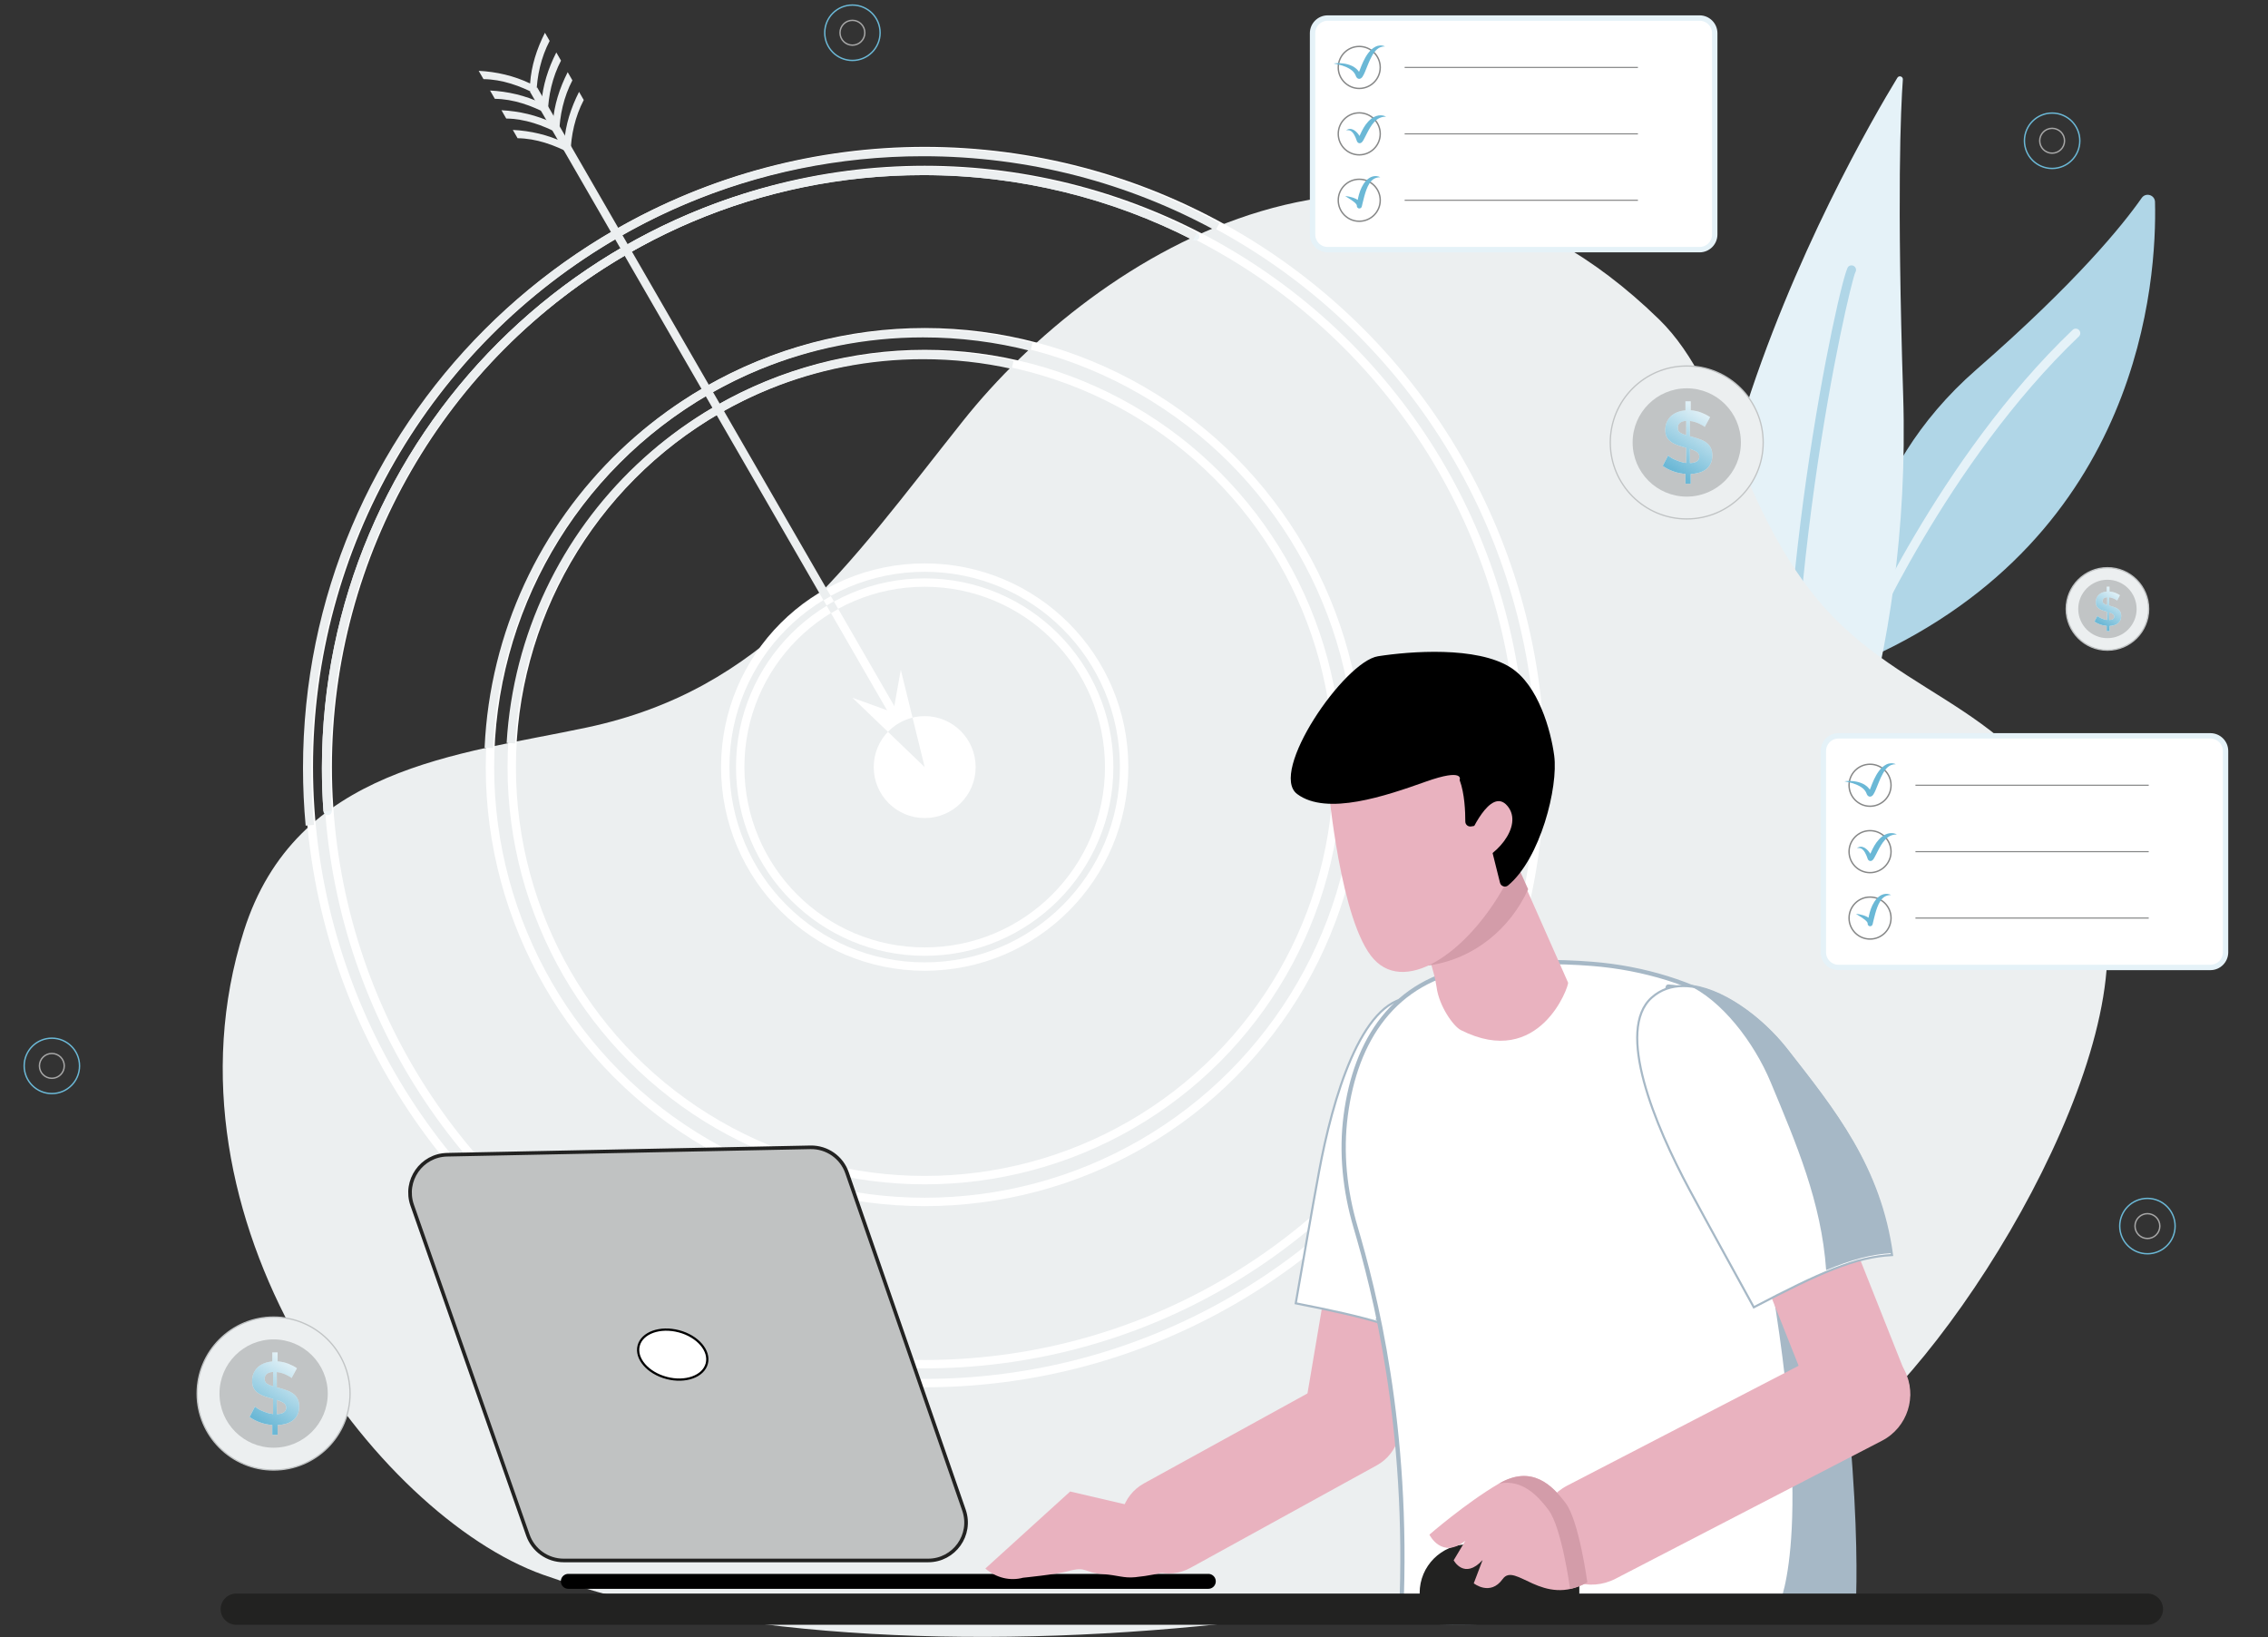 <svg xmlns="http://www.w3.org/2000/svg" xmlns:xlink="http://www.w3.org/1999/xlink" id="anim1" x="0px" y="0px" width="992px" height="716px" viewBox="0 0 992 716" xml:space="preserve"><rect x="0" y="0" width="992" height="716" fill="#333333" stroke="none"/><g>	<g>		<g id="li2A1">			<path fill="#B0D6E7" d="M817.27,287.84c-3.29,1.49-7.04-0.87-7.17-4.48c-0.69-19.94,2.44-76.49,54.35-121.76    c43.83-38.23,63.97-63.12,72.32-75.06c1.77-2.52,5.73-1.32,5.81,1.76C943.43,122.28,936.66,233.89,817.27,287.84z"></path>			<path fill="#E5F2F8" d="M813.31,284.78c-0.98-0.44-1.43-1.6-1.01-2.59c0.35-0.81,35.61-81.95,94.24-137.93    c0.79-0.76,2.05-0.73,2.8,0.06c0.76,0.79,0.73,2.05-0.06,2.8c-58.05,55.43-92.99,135.83-93.34,136.63    c-0.43,1.01-1.6,1.47-2.61,1.04C813.33,284.79,813.32,284.79,813.31,284.78z"></path>			<circle fill="none" cx="812" cy="286" r="272"></circle>		</g>		<g id="li1A1">			<path fill="#E5F2F8" d="M829.89,34c-20.63,33.87-142.66,245.05-56.81,368.68c2.6,3.74,8.24,3.42,10.41-0.58    c13.79-25.51,52.75-108.77,48.93-229.48c-2.76-87.09-1.06-125.03-0.13-137.85C832.39,33.41,830.6,32.84,829.89,34z"></path>			<g>				<path fill="#B0D6E7" d="M782.68,403.9c-0.64-0.29-1.11-0.91-1.16-1.66c-5.37-71.74,1.67-144.48,8.53-192.87     c7.3-51.58,16.52-90.67,18.3-92.67c0.73-0.82,1.98-0.89,2.8-0.16c0.75,0.66,0.87,1.77,0.34,2.57     c-2.67,5.91-36.12,147.77-26,282.83c0.08,1.09-0.74,2.04-1.83,2.13C783.3,404.1,782.97,404.04,782.68,403.9z M811.31,119.33     C811.3,119.34,811.3,119.34,811.31,119.33C811.3,119.34,811.3,119.34,811.31,119.33z"></path>			</g>			<circle fill="none" cx="781" cy="399" r="495"></circle>		</g>	</g>	<g>		<g>			<g>				<path fill="#ECEFF0" d="M237.53,688.6c-72.57-25.87-170.81-155.28-130.89-281.44c22.71-71.78,94.02-77.12,150.08-89.05     c77.89-16.57,112.96-69.27,164.55-134.13c57.65-72.47,188.58-157.13,304.39-44.33c31.19,30.38,36.15,89.12,76.39,130.36     c40.47,41.47,93.24,41.66,116.99,123.76c18.5,63.97-61.16,197.07-115.15,236.73C704.06,703.88,401.19,746.93,237.53,688.6z"></path>			</g>		</g>	</g>	<g>		<g>			<g>				<circle fill="none" stroke="#FFFFFF" stroke-width="3.672" stroke-miterlimit="10" cx="404.45" cy="335.43" r="269.37"></circle>			</g>			<g>				<circle fill="none" stroke="#FFFFFF" stroke-width="3.672" stroke-miterlimit="10" cx="404.45" cy="335.43" r="180.62"></circle>			</g>			<g>				<circle fill="none" stroke="#FFFFFF" stroke-width="3.672" stroke-miterlimit="10" cx="404.45" cy="335.43" r="80.69"></circle>			</g>		</g>		<g>			<g>				<circle fill="none" stroke="#FFFFFF" stroke-width="3.672" stroke-miterlimit="10" cx="404.45" cy="335.43" r="190.15"></circle>			</g>			<g>				<circle fill="none" stroke="#FFFFFF" stroke-width="3.672" stroke-miterlimit="10" cx="404.45" cy="335.43" r="87.23"></circle>			</g>			<g>				<circle fill="none" stroke="#FFFFFF" stroke-width="3.672" stroke-miterlimit="10" cx="404.45" cy="335.43" r="261.1"></circle>			</g>		</g>	</g>	<g>		<g>			<g>				<path fill="none" stroke="#ECEFF0" stroke-width="3.672" stroke-miterlimit="10" d="M223.43,324.98     c5.62-94.7,84.2-169.75,180.3-169.75c13.46,0,26.58,1.47,39.2,4.27"></path>				<path fill="none" stroke="#ECEFF0" stroke-width="3.672" stroke-miterlimit="10" d="M135.52,360.87     c-0.76-8.24-1.15-16.58-1.15-25.03c0-148.76,120.6-269.36,269.37-269.36c46.63,0,90.51,11.85,128.76,32.72"></path>				<path fill="none" stroke="#EEF5F8" stroke-width="3.672" stroke-linecap="round" stroke-miterlimit="10" d="M522.73,103.38     c-35.68-18.31-76.13-28.64-119-28.64c-144.21,0-261.1,116.9-261.1,261.1c0,6.32,0.22,12.58,0.67,18.79"></path>			</g>		</g>		<g>			<g>				<path fill="none" stroke="#ECEFF0" stroke-width="3.672" stroke-miterlimit="10" d="M143.31,354.63     c-0.45-6.21-0.67-12.47-0.67-18.79c0-144.2,116.89-261.1,261.1-261.1c42.86,0,83.32,10.33,119,28.64"></path>				<path fill="none" stroke="#ECEFF0" stroke-width="3.672" stroke-miterlimit="10" d="M451.17,151.66     c-15.16-3.89-31.05-5.96-47.43-5.96c-102.06,0-185.33,80.4-189.95,181.32"></path>			</g>		</g>	</g>			<path fill="#C0C2C2" stroke="#222221" stroke-width="1.578" stroke-linecap="round" stroke-linejoin="round" stroke-miterlimit="10" d="  M180.26,526.93l50.6,144.26c2.31,6.69,8.6,11.17,15.68,11.17h159.42c11.37,0,19.37-11.19,15.69-21.95l-51.14-147.49  c-2.33-6.83-8.81-11.36-16.02-11.22l-158.89,3.24C184.35,505.15,176.59,516.29,180.26,526.93z"></path>			<line fill="none" stroke="#000000" stroke-width="6.536" stroke-linecap="round" stroke-linejoin="round" stroke-miterlimit="10" x1="248.57" y1="691.49" x2="528.5" y2="691.49"></line>	<path fill="none" stroke="#FFFFFF" stroke-width="0.976" stroke-miterlimit="10" d="M738.1,536.14L738.1,536.14L738.1,536.14z"></path>	<path fill="none" stroke="#222221" stroke-width="0.976" stroke-miterlimit="10" d="M743.88,538.46L743.88,538.46L743.88,538.46z"></path>			<ellipse transform="matrix(0.255 -0.967 0.967 0.255 -353.246 725.811)" fill="#FFFFFF" stroke="#000000" stroke-width="0.976" stroke-miterlimit="10" cx="294.14" cy="592.02" rx="10.55" ry="15.4"></ellipse>	<circle fill="#FFFFFF" cx="404.45" cy="335.43" r="22.29"></circle>	<g id="arrowRA1">		<g id="arrowA1">							<rect x="311.13" y="17.76" transform="matrix(0.866 -0.5 0.5 0.866 -46.566 180.208)" fill="#ECEFF0" width="3.67" height="318.46"></rect>			<polygon fill="#FFFFFF" points="393.38,319.94 363.48,268.15 366.64,266.28 396.56,318.1    "></polygon>			<polygon fill="#FFFFFF" points="361.54,264.77 360.23,262.52 363.39,260.65 364.71,262.94    "></polygon>			<g>				<polygon fill="#FFFFFF" points="394,292.9 390.66,311.55 372.84,305.11 404.45,335.43     "></polygon>				<polygon fill="#FFFFFF" points="393.91,299.83 402.14,331.42 391.77,313.47     "></polygon>				<path fill="#ECEFF0" d="M388.38,320.02l16.07,15.42l-5.32-21.62C394.97,314.83,391.26,317.02,388.38,320.02z"></path>			</g>			<g>				<path fill="#ECEFF0" d="M226.39,60.44c8.1,0.09,16.06,2.92,23.16,6.7c0.18-8.07,2.02-16.24,5.78-23.41l-2.06-3.57     c-3.57,7.06-5.95,14.45-6.49,22.18c-7.02-3.37-14.77-5.15-22.48-5.53L226.39,60.44z"></path>				<path fill="#ECEFF0" d="M221.42,51.83c8.1,0.09,16.06,2.92,23.16,6.7c0.18-8.07,2.03-16.24,5.78-23.41l-2.06-3.57     c-3.57,7.06-5.95,14.44-6.49,22.18c-7.02-3.37-14.77-5.14-22.48-5.53L221.42,51.83z"></path>				<path fill="#ECEFF0" d="M216.44,43.21c8.1,0.09,16.06,2.92,23.16,6.7c0.18-8.07,2.03-16.24,5.78-23.41l-2.06-3.57     c-3.57,7.06-5.95,14.44-6.49,22.18c-7.02-3.37-14.77-5.14-22.49-5.53L216.44,43.21z"></path>				<path fill="#ECEFF0" d="M211.47,34.6c8.1,0.09,16.05,2.91,23.16,6.7c0.18-8.07,2.03-16.24,5.78-23.41l-2.06-3.57     c-3.57,7.06-5.95,14.44-6.49,22.18c-7.02-3.37-14.77-5.14-22.49-5.53L211.47,34.6z"></path>			</g>		</g>		<circle fill="none" cx="404" cy="335" r="478"></circle>	</g>	<g>		<g>			<path fill="#FFFFFF" stroke="#E5F2F8" stroke-width="2.358" stroke-miterlimit="10" d="M743.38,109.17H580.73    c-3.66,0-6.63-2.97-6.63-6.63V14.52c0-3.66,2.97-6.63,6.63-6.63h162.65c3.66,0,6.63,2.97,6.63,6.63v88.01    C750.01,106.2,747.04,109.17,743.38,109.17z"></path>		</g>		<g>			<circle fill="none" stroke="#868787" stroke-width="0.612" stroke-miterlimit="10" cx="594.52" cy="29.49" r="9.18"></circle>			<circle fill="none" stroke="#868787" stroke-width="0.612" stroke-miterlimit="10" cx="594.52" cy="58.53" r="9.18"></circle>			<circle fill="none" stroke="#868787" stroke-width="0.612" stroke-miterlimit="10" cx="594.52" cy="87.57" r="9.18"></circle>			<g id="check1">				<g>					<path fill="#6BB8D6" d="M583.29,27.77c1.34-0.19,2.71-0.2,4.07-0.04c1.37,0.15,2.73,0.5,4.05,1.12      c1.29,0.64,2.55,1.63,3.31,3.04l0.26,0.53c0.04,0.09,0.12,0.18,0.06,0.09c-0.03-0.03-0.17-0.2-0.47-0.23      c-0.31-0.04-0.5,0.09-0.54,0.12c-0.1,0.08-0.02-0.01,0.02-0.1c0.21-0.41,0.47-1.05,0.69-1.65c0.92-2.46,1.96-5.04,3.63-7.34      c0.86-1.12,1.88-2.21,3.23-2.88c0.66-0.34,1.4-0.53,2.13-0.56c0.73-0.02,1.43,0.14,2.05,0.43c-1.38-0.01-2.57,0.44-3.47,1.24      c-0.91,0.78-1.61,1.8-2.21,2.9c-1.24,2.19-2.07,4.64-3.13,7.12c-0.29,0.63-0.52,1.24-1,1.96c-0.14,0.19-0.25,0.38-0.61,0.66      c-0.18,0.13-0.52,0.33-1.01,0.28c-0.47-0.06-0.76-0.32-0.89-0.48c-0.28-0.34-0.35-0.56-0.44-0.78l-0.15-0.38      c-0.43-1-1.23-1.87-2.26-2.53C588.53,28.93,585.92,28.23,583.29,27.77z"></path>				</g>				<g>					<path fill="#6BB8D6" d="M588.81,57.05c0.38-0.4,0.95-0.64,1.55-0.67c0.61-0.04,1.23,0.16,1.76,0.45      c1.06,0.62,1.84,1.54,2.45,2.49c0.3,0.48,0.6,0.97,0.83,1.47l0.05,0.09c0.02,0.04,0.03,0.06,0.02,0.03      c-0.01,0.01-0.02-0.14-0.31-0.32c-0.19-0.11-0.42-0.15-0.65-0.11c-0.15,0.02-0.29,0.1-0.31,0.12c-0.11,0.08-0.09,0.07-0.1,0.07      c0.04-0.07,0.16-0.3,0.25-0.51c0.39-0.9,0.83-1.91,1.32-2.88c0.98-1.94,2.24-3.88,4.09-5.33c0.92-0.72,2.02-1.26,3.19-1.46      c1.17-0.17,2.35-0.01,3.32,0.5c-1.09,0.03-2.1,0.23-2.97,0.66c-0.87,0.41-1.6,1.03-2.25,1.73c-1.3,1.42-2.26,3.19-3.2,5      c-0.48,0.92-0.9,1.84-1.47,2.83c-0.16,0.26-0.28,0.49-0.57,0.85c-0.09,0.09-0.16,0.19-0.38,0.34      c-0.08,0.06-0.28,0.16-0.49,0.21c-0.29,0.05-0.59,0-0.84-0.14c-0.4-0.26-0.49-0.51-0.55-0.63c-0.04-0.09-0.05-0.13-0.06-0.15      l-0.03-0.09c-0.17-0.47-0.33-0.94-0.52-1.4c-0.4-0.89-0.84-1.78-1.49-2.43C590.83,57.1,589.87,56.7,588.81,57.05z"></path>				</g>				<g>					<path fill="#6BB8D6" d="M588.38,85.75c1.09,0.06,2.15,0.3,3.21,0.61c1.04,0.37,2.09,0.76,3.06,1.67      c0.24,0.23,0.48,0.52,0.66,0.89c0.09,0.18,0.16,0.4,0.21,0.62l0.04,0.29c0,0.03,0.01,0.03,0.01,0.03      c0,0.01-0.01-0.09-0.03-0.13c0.01,0.03-0.02-0.08-0.07-0.17c-0.05-0.09-0.12-0.18-0.2-0.26c-0.08-0.08-0.18-0.14-0.27-0.19      c-0.08-0.03-0.18-0.09-0.4-0.11c-0.2-0.02-0.48,0.04-0.66,0.18c-0.17,0.1-0.34,0.36-0.31,0.32l-0.04,0.07      c-0.02,0.04-0.05,0.12-0.05,0.12l-0.01,0.01c0,0.01-0.01,0.02,0,0l0.01-0.06l0.02-0.17l0.05-0.38l0.1-0.8      c0.16-1.07,0.38-2.14,0.68-3.2c0.6-2.1,1.48-4.22,3.04-5.98c0.77-0.87,1.79-1.61,2.95-1.94c1.16-0.32,2.37-0.18,3.34,0.33      c-1.09,0.02-2.09,0.26-2.87,0.77c-0.8,0.49-1.4,1.22-1.91,2.01c-1.01,1.62-1.63,3.54-2.18,5.48c-0.28,0.97-0.51,1.97-0.75,2.97      l-0.18,0.76l-0.09,0.39l-0.05,0.22l-0.04,0.13l-0.03,0.1l-0.02,0.06c-0.01,0.02-0.04,0.12-0.07,0.17l-0.05,0.09      c0.02-0.03-0.14,0.23-0.32,0.33c-0.19,0.13-0.47,0.2-0.67,0.18c-0.23-0.02-0.34-0.07-0.41-0.11c-0.09-0.05-0.19-0.11-0.27-0.2      c-0.08-0.08-0.15-0.18-0.2-0.27c-0.05-0.1-0.08-0.21-0.08-0.18c-0.02-0.07-0.05-0.21-0.05-0.23l-0.01-0.17c0-0.13,0-0.07,0-0.1      c0-0.03,0-0.08-0.02-0.13c-0.03-0.11-0.09-0.27-0.2-0.43c-0.47-0.64-1.31-1.29-2.15-1.86      C590.22,86.86,589.3,86.34,588.38,85.75z"></path>				</g>			</g>		</g>					<line fill="none" stroke="#868787" stroke-width="0.49" stroke-miterlimit="10" x1="614.38" y1="29.49" x2="716.41" y2="29.49"></line>					<line fill="none" stroke="#868787" stroke-width="0.49" stroke-miterlimit="10" x1="614.38" y1="58.53" x2="716.41" y2="58.53"></line>					<line fill="none" stroke="#868787" stroke-width="0.49" stroke-miterlimit="10" x1="614.38" y1="87.57" x2="716.41" y2="87.57"></line>	</g>	<g>		<g>			<path fill="#FFFFFF" stroke="#E5F2F8" stroke-width="2.358" stroke-miterlimit="10" d="M966.8,423.05H804.15    c-3.66,0-6.63-2.97-6.63-6.63V328.4c0-3.66,2.97-6.63,6.63-6.63H966.8c3.66,0,6.63,2.97,6.63,6.63v88.01    C973.43,420.08,970.46,423.05,966.8,423.05z"></path>		</g>		<g>			<circle fill="none" stroke="#868787" stroke-width="0.612" stroke-miterlimit="10" cx="817.94" cy="343.37" r="9.18"></circle>			<circle fill="none" stroke="#868787" stroke-width="0.612" stroke-miterlimit="10" cx="817.94" cy="372.41" r="9.18"></circle>			<circle fill="none" stroke="#868787" stroke-width="0.612" stroke-miterlimit="10" cx="817.94" cy="401.45" r="9.18"></circle>			<g id="check2">				<g>					<path fill="#6BB8D6" d="M806.71,341.65c1.34-0.19,2.71-0.2,4.07-0.04c1.37,0.15,2.73,0.5,4.05,1.12      c1.29,0.64,2.55,1.63,3.31,3.04l0.26,0.53c0.04,0.09,0.12,0.18,0.06,0.09c-0.03-0.03-0.17-0.2-0.47-0.23      c-0.31-0.04-0.5,0.09-0.54,0.12c-0.1,0.08-0.02-0.01,0.02-0.1c0.21-0.41,0.47-1.05,0.69-1.65c0.92-2.46,1.96-5.04,3.63-7.34      c0.86-1.12,1.88-2.21,3.23-2.88c0.66-0.34,1.4-0.53,2.13-0.56c0.73-0.02,1.43,0.14,2.05,0.43c-1.38-0.01-2.57,0.44-3.47,1.24      c-0.91,0.78-1.61,1.8-2.21,2.9c-1.24,2.19-2.07,4.64-3.13,7.12c-0.29,0.63-0.52,1.24-1,1.96c-0.14,0.19-0.25,0.38-0.61,0.66      c-0.18,0.13-0.52,0.33-1.01,0.28c-0.47-0.06-0.76-0.32-0.89-0.48c-0.28-0.34-0.35-0.56-0.44-0.78l-0.15-0.38      c-0.43-1-1.23-1.87-2.26-2.53C811.95,342.81,809.34,342.11,806.71,341.65z"></path>				</g>				<g>					<path fill="#6BB8D6" d="M812.23,370.93c0.38-0.4,0.95-0.64,1.55-0.67c0.61-0.04,1.23,0.16,1.76,0.45      c1.06,0.62,1.84,1.54,2.45,2.49c0.3,0.48,0.6,0.97,0.83,1.47l0.05,0.09c0.02,0.04,0.03,0.06,0.02,0.03      c-0.01,0.01-0.02-0.14-0.31-0.32c-0.19-0.11-0.42-0.15-0.65-0.11c-0.15,0.02-0.29,0.1-0.31,0.12c-0.11,0.08-0.09,0.07-0.1,0.07      c0.04-0.07,0.16-0.3,0.25-0.51c0.39-0.9,0.83-1.91,1.32-2.88c0.98-1.94,2.24-3.88,4.09-5.33c0.92-0.72,2.02-1.26,3.19-1.46      c1.17-0.17,2.35-0.01,3.32,0.5c-1.09,0.03-2.1,0.23-2.97,0.66c-0.87,0.41-1.6,1.03-2.25,1.73c-1.3,1.42-2.26,3.19-3.2,5      c-0.48,0.92-0.9,1.84-1.47,2.83c-0.16,0.26-0.28,0.49-0.57,0.85c-0.09,0.09-0.16,0.19-0.38,0.34      c-0.08,0.06-0.28,0.16-0.49,0.21c-0.29,0.05-0.59,0-0.84-0.14c-0.4-0.26-0.49-0.51-0.55-0.63c-0.04-0.09-0.05-0.13-0.06-0.15      l-0.03-0.09c-0.17-0.47-0.33-0.94-0.52-1.4c-0.4-0.89-0.84-1.78-1.49-2.43C814.25,370.98,813.29,370.58,812.23,370.93z"></path>				</g>				<g>					<path fill="#6BB8D6" d="M811.8,399.63c1.09,0.06,2.15,0.3,3.21,0.61c1.04,0.37,2.09,0.76,3.06,1.67      c0.24,0.23,0.48,0.52,0.66,0.89c0.09,0.18,0.16,0.4,0.21,0.62l0.04,0.29c0,0.03,0.01,0.03,0.01,0.03      c0,0.01-0.01-0.09-0.03-0.13c0.01,0.03-0.02-0.08-0.07-0.17c-0.05-0.09-0.12-0.18-0.2-0.26c-0.08-0.08-0.18-0.14-0.27-0.19      c-0.08-0.03-0.18-0.09-0.4-0.11c-0.2-0.02-0.48,0.04-0.66,0.18c-0.17,0.1-0.34,0.36-0.31,0.32l-0.04,0.07      c-0.02,0.04-0.05,0.12-0.05,0.12l-0.01,0.01c0,0.01-0.01,0.02,0,0l0.01-0.06l0.02-0.17l0.05-0.39l0.1-0.8      c0.16-1.07,0.38-2.14,0.68-3.2c0.6-2.1,1.48-4.22,3.04-5.98c0.77-0.87,1.79-1.61,2.95-1.94c1.16-0.32,2.38-0.18,3.34,0.33      c-1.09,0.02-2.09,0.26-2.87,0.77c-0.8,0.49-1.4,1.22-1.91,2.01c-1.01,1.62-1.63,3.54-2.18,5.48c-0.28,0.97-0.51,1.97-0.75,2.97      l-0.18,0.76l-0.09,0.39l-0.05,0.22l-0.04,0.13l-0.03,0.1l-0.02,0.06c-0.01,0.02-0.04,0.12-0.07,0.17l-0.05,0.09      c0.02-0.03-0.14,0.23-0.32,0.33c-0.19,0.13-0.47,0.2-0.67,0.18c-0.23-0.02-0.34-0.07-0.41-0.11c-0.09-0.05-0.19-0.11-0.27-0.2      c-0.08-0.08-0.15-0.18-0.2-0.27c-0.05-0.1-0.08-0.21-0.08-0.18c-0.02-0.07-0.05-0.21-0.05-0.23l-0.01-0.17c0-0.13,0-0.07,0-0.1      c0-0.03,0-0.08-0.02-0.13c-0.03-0.11-0.09-0.27-0.2-0.43c-0.47-0.64-1.31-1.29-2.15-1.86      C813.63,400.74,812.72,400.21,811.8,399.63z"></path>				</g>			</g>		</g>					<line fill="none" stroke="#868787" stroke-width="0.49" stroke-miterlimit="10" x1="837.8" y1="343.37" x2="939.83" y2="343.37"></line>					<line fill="none" stroke="#868787" stroke-width="0.49" stroke-miterlimit="10" x1="837.8" y1="372.41" x2="939.83" y2="372.41"></line>					<line fill="none" stroke="#868787" stroke-width="0.49" stroke-miterlimit="10" x1="837.8" y1="401.45" x2="939.83" y2="401.45"></line>	</g>	<g>		<g>			<path fill="#E9B2BF" d="M587.76,641.78L587.76,641.78c-11.48-1.94-19.21-12.82-17.26-24.3l22.13-130.75    c1.94-11.48,12.82-19.21,24.3-17.26h0c11.48,1.94,19.21,12.82,17.26,24.3l-22.13,130.75    C610.12,635.99,599.24,643.72,587.76,641.78z"></path>			<path fill="#FFFFFF" stroke="#A6B8C6" stroke-width="0.925" stroke-miterlimit="10" d="M616.65,436.32    c21-1.08,32.04,30.32,31.73,55.02c-0.42,33.61-0.2,65.26-20.18,98.57c-12.93-9.36-29.52-13.74-61.46-20    c3.69-20.93,6.72-38.83,10.23-57.77C582.79,480.69,595.3,437.41,616.65,436.32z"></path>			<path fill="#A6B8C6" d="M648.84,490.66c0.22-17.86-5.52-39.15-16.63-49.21c7.59,14.66,7.13,37.98,1.83,56.34    c-8.06,27.88-15.39,54.63-32.46,79.23c11.51,3.31,19.87,6.98,27.07,12.2C648.65,555.92,648.42,524.26,648.84,490.66z"></path>			<g id="handRA1">				<path fill="#E9B2BF" d="M608.53,611.57l1.39,2.53c5.23,9.5,1.76,21.44-7.74,26.67l-81.52,44.84c-9.5,5.23-21.44,1.76-26.67-7.74     l-1.39-2.53c-5.23-9.5-1.76-21.44,7.74-26.67l81.52-44.84C591.37,598.6,603.31,602.07,608.53,611.57z"></path>				<path fill="#E9B2BF" d="M520.56,664.47l-52.48-12.27l-37.1,33.69h0c4.74,4.08,10.8,5.55,16.49,4.02c0,0,14.45-1.43,19.52-2.82     c8.58-2.36,6.74,0.61,15.53,1.25c6.41,0.46,8.92,1.83,13.97,1.34c11.97-1.18,19.28-4.27,19.28-4.27S525.36,671.21,520.56,664.47     z"></path>				<circle fill="none" cx="593" cy="618" r="207"></circle>			</g>		</g>		<g>			<path fill="#FFFFFF" stroke="#A6B8C6" stroke-width="1.851" stroke-miterlimit="10" d="M592.9,536.56    c-4.67-15.85-6.44-32.49-4.29-48.87c4.3-32.68,20.82-59.08,55.77-64.57c19.46-3.06,37.42-2.78,51.83-1.66    c46.24,3.62,85.62,27.51,91.06,56.14c17.32,91.24,21.08,181.04,21.84,223.51c0.12,6.65-38.31,2.84-78.79,4.47    c-55.48,2.23-117.81,7.64-117.46-0.23C616.51,623.38,601,564.07,592.9,536.56z"></path>			<path fill="#A6B8C6" d="M808.27,703.66c0,0,1.98-40.04-6.24-122.08c5.39,67.49,4.64,116.24,4.64,116.24    C746.3,719.6,750.94,703.47,808.27,703.66z"></path>			<g>				<path fill="#A6B8C6" d="M792.61,511.68c-5.44-28.63-16.47-77.58-62.71-81.2c-10.32-0.81,35.84,81.76,41.26,110.32     c23.89,125.82,7.15,160.36,7.15,160.36c-19.04,6.87,6.32,12.24,33.3,2.51C811.59,703.66,816.5,637.5,792.61,511.68z"></path>			</g>		</g>		<path fill="#E9B2BF" d="M664.49,381.41l21.37,48.27c0.53,1.18-12.39,38.18-46.88,20.77c-3.32-1.68-9.55-10.52-10.63-18.78   c-1.68-12.83-15.6-45.61-15.6-45.61L664.49,381.41z"></path>		<g id="headA1">			<path fill="#D39CA9" d="M621.06,422.53c1.52-0.1,3.06-0.24,4.65-0.48c19.07-2.91,34.79-15.9,42.69-33.2l-4.04-8.99l-51.73,4.65    L621.06,422.53z"></path>			<path fill="#E9B2BF" d="M581.03,344.05c0,0,5.25,59.5,19.88,75.4c14.62,15.91,42.91-4.3,58.9-35.34l-13.27-59.3L581.03,344.05z"></path>			<path d="M643.44,361.39c-1.33,0.21-2.53-0.8-2.53-2.15c0.01-4.1-0.27-12.26-2.48-18.13c0,0,2.47-5.45-14.84,0.7    c-17.3,6.15-43.25,15.1-56.22,5.41c-12.65-9.45,20.55-57.95,35.38-60.26c13.87-2.16,43.19-4.48,57.97,4.93    c12.17,7.75,17.61,27.57,19.07,38.52c1.83,13.69-5.97,44.99-20.19,56.78c-1.23,1.02-3.12,0.38-3.51-1.18l-5.92-23.68    c-0.28-1.1-1.35-1.81-2.47-1.63L643.44,361.39z"></path>			<path fill="#E9B2BF" d="M642.55,365.88c0,0,9.27-22.35,16.77-13.48c7.5,8.87-5.96,23.79-16.37,25.43L642.55,365.88z"></path>			<circle fill="none" cx="650" cy="401" r="181"></circle>		</g>		<g id="handLTA1">			<g>				<path fill="#E9B2BF" d="M822.05,629.12L822.05,629.12c-10.82,4.3-23.07-0.99-27.37-11.81L741.87,484.4     c-4.3-10.82,0.99-23.07,11.81-27.37l0,0c10.82-4.3,23.07,0.99,27.37,11.81l52.81,132.92     C838.15,612.57,832.86,624.82,822.05,629.12z"></path>				<path fill="#FFFFFF" stroke="#A6B8C6" stroke-width="0.925" stroke-miterlimit="10" d="M722.47,436.2     c15.71-13.98,43.96,3.61,59.18,23.08c20.69,26.48,40.67,51.04,45.91,89.53c-15.94,0.78-31.62,7.74-60.46,22.84     c-10.22-18.64-19.04-34.51-28.16-51.47C723.81,492,706.5,450.41,722.47,436.2z"></path>				<path fill="#A6B8C6" d="M781.58,458.46c-11-14.07-28.79-27.1-43.75-27.99c15.09,6.69,29.32,25.18,36.67,42.82     c11.15,26.79,22.16,52.25,24.24,82.12c11.05-4.62,19.87-6.98,28.75-7.42C822.25,509.5,802.27,484.94,781.58,458.46z"></path>			</g>			<g id="handLBA1">				<path fill="#E9B2BF" d="M832.97,599.09L832.97,599.09c5.83,11.25,1.43,25.1-9.82,30.92l-116.56,60.35     c-11.25,5.83-25.1,1.43-30.92-9.82v0c-5.83-11.25-1.43-25.1,9.82-30.92l116.56-60.35C813.3,583.44,827.14,587.84,832.97,599.09z     "></path>				<path fill="#222221" d="M688.39,698.95h-65.07c-1.32,0-2.38-1.07-2.38-2.38v0c0-11.76,9.53-21.29,21.29-21.29h34.52     c7.75,0,14.03,6.28,14.03,14.03v7.26C690.77,697.89,689.7,698.95,688.39,698.95z"></path>				<g>					<path fill="#E9B2BF" d="M694.29,691.92c0,0-3.63-26.81-9.43-34.56c-5.8-7.75-14.83-17.09-29.37-8.54      c-14.54,8.55-30.28,22.25-30.28,22.25s5.35,10.95,15.71,2.69l-5.1,8.52c0,0,4.59,8.65,12.65-0.09l-3.86,10.16      c0,0,7.19,5.77,12.65-1.87C662.73,682.84,674.67,703,694.29,691.92z"></path>					<g>						<path fill="#D39CA9" d="M684.86,657.36c-5.77-7.7-14.73-16.97-29.13-8.66c10.11-1.94,16.91,5.35,21.59,11.61       c5.73,7.65,9.34,33.89,9.42,34.5c2.38-0.5,4.89-1.39,7.55-2.89C694.29,691.92,690.66,665.11,684.86,657.36z"></path>					</g>				</g>				<circle fill="none" cx="812" cy="608" r="231"></circle>			</g>			<circle fill="none" cx="739" cy="447" r="445"></circle>		</g>	</g>			<line fill="none" stroke="#222221" stroke-width="13.663" stroke-linecap="round" stroke-linejoin="round" stroke-miterlimit="10" x1="103.34" y1="703.66" x2="939.26" y2="703.66"></line>	<g id="moneyA1">		<g>			<path fill="#ECEFF0" stroke="#C1C4C5" stroke-width="0.563" stroke-miterlimit="10" d="M771.2,193.48    c0,18.47-14.97,33.44-33.44,33.44l0,0c-18.47,0-33.44-14.97-33.44-33.44l0,0c0-18.47,14.97-33.44,33.44-33.44l0,0    C756.23,160.05,771.2,175.02,771.2,193.48L771.2,193.48z"></path>			<path fill="#C1C4C5" d="M761.45,193.48c0,13.08-10.6,23.68-23.68,23.68l0,0c-13.08,0-23.68-10.6-23.68-23.68l0,0    c0-13.08,10.6-23.68,23.68-23.68l0,0C750.85,169.8,761.45,180.4,761.45,193.48L761.45,193.48z"></path>			<g>				<path fill="#FFFFFF" d="M745.62,186.71c-0.16-0.18-0.45-0.4-0.87-0.66c-0.43-0.26-0.93-0.52-1.51-0.79     c-0.58-0.27-1.22-0.52-1.92-0.73c-0.7-0.22-1.42-0.37-2.16-0.44v6.69l0.97,0.23c1.34,0.36,2.56,0.75,3.66,1.16     c1.09,0.41,2.02,0.93,2.79,1.55c0.76,0.62,1.35,1.36,1.76,2.23c0.41,0.86,0.62,1.93,0.62,3.19c0,1.42-0.25,2.63-0.76,3.64     c-0.5,1-1.19,1.83-2.05,2.48c-0.86,0.64-1.87,1.13-3.02,1.45c-1.15,0.32-2.36,0.51-3.62,0.56v4.26h-2.32v-4.29     c-1.81-0.13-3.57-0.5-5.28-1.1c-1.72-0.61-3.27-1.4-4.66-2.38l2.36-4.6c0.21,0.21,0.56,0.48,1.06,0.81     c0.5,0.34,1.11,0.67,1.82,0.99c0.71,0.32,1.5,0.62,2.36,0.91c0.86,0.29,1.76,0.48,2.69,0.58v-6.65     c-0.23-0.05-0.46-0.11-0.7-0.17c-0.23-0.07-0.46-0.14-0.7-0.21c-1.32-0.36-2.46-0.75-3.42-1.18c-0.97-0.42-1.77-0.93-2.42-1.51     c-0.64-0.58-1.13-1.25-1.45-2.01c-0.32-0.76-0.48-1.67-0.48-2.73c0-1.29,0.23-2.45,0.68-3.46c0.45-1.02,1.07-1.89,1.86-2.61     c0.78-0.72,1.72-1.29,2.8-1.7c1.08-0.41,2.24-0.67,3.48-0.77v-3.95h2.32v3.91c1.7,0.13,3.27,0.48,4.7,1.04     c1.43,0.57,2.69,1.22,3.77,1.97L745.62,186.71z M733.86,187.1c0,0.88,0.3,1.54,0.91,1.99c0.6,0.45,1.53,0.86,2.76,1.22v-6.27     C735.08,184.2,733.86,185.22,733.86,187.1z M743.26,199.67c0-0.88-0.36-1.56-1.08-2.05c-0.72-0.49-1.73-0.94-3.02-1.36v6.23     C741.89,202.42,743.26,201.48,743.26,199.67z"></path>			</g>			<g>				<linearGradient id="SVGID_1_" gradientUnits="userSpaceOnUse" x1="750.779" y1="175.256" x2="726.066" y2="212.47">					<stop offset="0" style="stop-color:#6BB8D6;stop-opacity:0"></stop>					<stop offset="0.797" style="stop-color:#6BB8D6"></stop>				</linearGradient>				<path fill="url(#SVGID_1_)" d="M745.62,186.71c-0.16-0.18-0.45-0.4-0.87-0.66c-0.43-0.26-0.93-0.52-1.51-0.79     c-0.58-0.27-1.22-0.52-1.92-0.73c-0.7-0.22-1.42-0.37-2.16-0.44v6.69l0.97,0.23c1.34,0.36,2.56,0.75,3.66,1.16     c1.09,0.41,2.02,0.93,2.79,1.55c0.76,0.62,1.35,1.36,1.76,2.23c0.41,0.86,0.62,1.93,0.62,3.19c0,1.42-0.25,2.63-0.76,3.64     c-0.5,1-1.19,1.83-2.05,2.48c-0.86,0.64-1.87,1.13-3.02,1.45c-1.15,0.32-2.36,0.51-3.62,0.56v4.26h-2.32v-4.29     c-1.81-0.13-3.57-0.5-5.28-1.1c-1.72-0.61-3.27-1.4-4.66-2.38l2.36-4.6c0.21,0.21,0.56,0.48,1.06,0.81     c0.5,0.34,1.11,0.67,1.82,0.99c0.71,0.32,1.5,0.62,2.36,0.91c0.86,0.29,1.76,0.48,2.69,0.58v-6.65     c-0.23-0.05-0.46-0.11-0.7-0.17c-0.23-0.07-0.46-0.14-0.7-0.21c-1.32-0.36-2.46-0.75-3.42-1.18c-0.97-0.42-1.77-0.93-2.42-1.51     c-0.64-0.58-1.13-1.25-1.45-2.01c-0.32-0.76-0.48-1.67-0.48-2.73c0-1.29,0.23-2.45,0.68-3.46c0.45-1.02,1.07-1.89,1.86-2.61     c0.78-0.72,1.72-1.29,2.8-1.7c1.08-0.41,2.24-0.67,3.48-0.77v-3.95h2.32v3.91c1.7,0.13,3.27,0.48,4.7,1.04     c1.43,0.57,2.69,1.22,3.77,1.97L745.62,186.71z M733.86,187.1c0,0.88,0.3,1.54,0.91,1.99c0.6,0.45,1.53,0.86,2.76,1.22v-6.27     C735.08,184.2,733.86,185.22,733.86,187.1z M743.26,199.67c0-0.88-0.36-1.56-1.08-2.05c-0.72-0.49-1.73-0.94-3.02-1.36v6.23     C741.89,202.42,743.26,201.48,743.26,199.67z"></path>			</g>		</g>		<g>			<path fill="#ECEFF0" stroke="#C1C4C5" stroke-width="0.563" stroke-miterlimit="10" d="M153.11,609.37    c0,18.47-14.97,33.44-33.44,33.44l0,0c-18.47,0-33.44-14.97-33.44-33.44l0,0c0-18.47,14.97-33.44,33.44-33.44l0,0    C138.14,575.94,153.11,590.91,153.11,609.37L153.11,609.37z"></path>			<path fill="#C1C4C5" d="M143.36,609.37c0,13.08-10.6,23.68-23.68,23.68l0,0c-13.08,0-23.68-10.6-23.68-23.68l0,0    c0-13.08,10.6-23.68,23.68-23.68l0,0C132.75,585.69,143.36,596.29,143.36,609.37L143.36,609.37z"></path>			<g>				<path fill="#FFFFFF" d="M127.53,602.6c-0.16-0.18-0.45-0.4-0.87-0.66c-0.43-0.26-0.93-0.52-1.51-0.79     c-0.58-0.27-1.22-0.52-1.92-0.73c-0.7-0.22-1.42-0.37-2.16-0.44v6.69l0.97,0.23c1.34,0.36,2.56,0.75,3.66,1.16     c1.09,0.41,2.02,0.93,2.79,1.55c0.76,0.62,1.35,1.36,1.76,2.23c0.41,0.86,0.62,1.93,0.62,3.19c0,1.42-0.25,2.63-0.76,3.64     c-0.5,1-1.19,1.83-2.05,2.48c-0.86,0.64-1.87,1.13-3.02,1.45c-1.15,0.32-2.36,0.51-3.62,0.56v4.26h-2.32v-4.29     c-1.81-0.13-3.57-0.5-5.28-1.1c-1.72-0.61-3.27-1.4-4.66-2.38l2.36-4.6c0.21,0.21,0.56,0.48,1.06,0.81     c0.5,0.34,1.11,0.67,1.82,0.99c0.71,0.32,1.5,0.62,2.36,0.91c0.86,0.29,1.76,0.48,2.69,0.58v-6.65     c-0.23-0.05-0.46-0.11-0.7-0.17c-0.23-0.07-0.46-0.14-0.7-0.21c-1.32-0.36-2.46-0.75-3.42-1.18c-0.97-0.42-1.77-0.93-2.42-1.51     c-0.64-0.58-1.13-1.25-1.45-2.01c-0.32-0.76-0.48-1.67-0.48-2.73c0-1.29,0.23-2.45,0.68-3.46c0.45-1.02,1.07-1.89,1.86-2.61     c0.78-0.72,1.72-1.29,2.8-1.7c1.08-0.41,2.24-0.67,3.48-0.77v-3.95h2.32v3.91c1.7,0.13,3.27,0.48,4.7,1.04     c1.43,0.57,2.69,1.22,3.77,1.97L127.53,602.6z M115.76,602.99c0,0.88,0.3,1.54,0.91,1.99c0.6,0.45,1.53,0.86,2.76,1.22v-6.27     C116.99,600.09,115.76,601.11,115.76,602.99z M125.17,615.57c0-0.88-0.36-1.56-1.08-2.05c-0.72-0.49-1.73-0.94-3.02-1.36v6.23     C123.8,618.31,125.17,617.37,125.17,615.57z"></path>			</g>			<g>				<linearGradient id="SVGID_2_" gradientUnits="userSpaceOnUse" x1="132.686" y1="591.147" x2="107.972" y2="628.36">					<stop offset="0" style="stop-color:#6BB8D6;stop-opacity:0"></stop>					<stop offset="0.797" style="stop-color:#6BB8D6"></stop>				</linearGradient>				<path fill="url(#SVGID_2_)" d="M127.53,602.6c-0.16-0.18-0.45-0.4-0.87-0.66c-0.43-0.26-0.93-0.52-1.51-0.79     c-0.58-0.27-1.22-0.52-1.92-0.73c-0.7-0.22-1.42-0.37-2.16-0.44v6.69l0.97,0.23c1.34,0.36,2.56,0.75,3.66,1.16     c1.09,0.41,2.02,0.93,2.79,1.55c0.76,0.62,1.35,1.36,1.76,2.23c0.41,0.86,0.62,1.93,0.62,3.19c0,1.42-0.25,2.63-0.76,3.64     c-0.5,1-1.19,1.83-2.05,2.48c-0.86,0.64-1.87,1.13-3.02,1.45c-1.15,0.32-2.36,0.51-3.62,0.56v4.26h-2.32v-4.29     c-1.81-0.13-3.57-0.5-5.28-1.1c-1.72-0.61-3.27-1.4-4.66-2.38l2.36-4.6c0.21,0.21,0.56,0.48,1.06,0.81     c0.5,0.34,1.11,0.67,1.82,0.99c0.71,0.32,1.5,0.62,2.36,0.91c0.86,0.29,1.76,0.48,2.69,0.58v-6.65     c-0.23-0.05-0.46-0.11-0.7-0.17c-0.23-0.07-0.46-0.14-0.7-0.21c-1.32-0.36-2.46-0.75-3.42-1.18c-0.97-0.42-1.77-0.93-2.42-1.51     c-0.64-0.58-1.13-1.25-1.45-2.01c-0.32-0.76-0.48-1.67-0.48-2.73c0-1.29,0.23-2.45,0.68-3.46c0.45-1.02,1.07-1.89,1.86-2.61     c0.78-0.72,1.72-1.29,2.8-1.7c1.08-0.41,2.24-0.67,3.48-0.77v-3.95h2.32v3.91c1.7,0.13,3.27,0.48,4.7,1.04     c1.43,0.57,2.69,1.22,3.77,1.97L127.53,602.6z M115.76,602.99c0,0.88,0.3,1.54,0.91,1.99c0.6,0.45,1.53,0.86,2.76,1.22v-6.27     C116.99,600.09,115.76,601.11,115.76,602.99z M125.17,615.56c0-0.88-0.36-1.56-1.08-2.05c-0.72-0.49-1.73-0.94-3.02-1.36v6.23     C123.8,618.31,125.17,617.37,125.17,615.56z"></path>			</g>		</g>		<g>			<path fill="#ECEFF0" stroke="#C1C4C5" stroke-width="0.563" stroke-miterlimit="10" d="M939.8,266.28    c0,9.96-8.07,18.03-18.03,18.03l0,0c-9.96,0-18.03-8.07-18.03-18.03l0,0c0-9.96,8.07-18.03,18.03-18.03l0,0    C931.73,248.25,939.8,256.32,939.8,266.28L939.8,266.28z"></path>			<path fill="#C1C4C5" d="M934.54,266.28c0,7.05-5.72,12.77-12.77,12.77l0,0c-7.05,0-12.77-5.72-12.77-12.77l0,0    c0-7.05,5.72-12.77,12.77-12.77l0,0C928.83,253.5,934.54,259.22,934.54,266.28L934.54,266.28z"></path>			<g>				<path fill="#FFFFFF" d="M926.01,262.63c-0.08-0.1-0.24-0.22-0.47-0.36c-0.23-0.14-0.5-0.28-0.81-0.43     c-0.31-0.15-0.66-0.28-1.03-0.4c-0.38-0.12-0.76-0.2-1.17-0.24v3.61l0.52,0.13c0.72,0.2,1.38,0.4,1.97,0.63     c0.59,0.22,1.09,0.5,1.5,0.83c0.41,0.34,0.73,0.73,0.95,1.2c0.22,0.47,0.33,1.04,0.33,1.72c0,0.77-0.14,1.42-0.41,1.96     c-0.27,0.54-0.64,0.99-1.11,1.34c-0.47,0.35-1.01,0.61-1.63,0.78c-0.62,0.17-1.27,0.27-1.95,0.3V276h-1.25v-2.32     c-0.97-0.07-1.92-0.27-2.85-0.6c-0.93-0.33-1.76-0.75-2.51-1.28l1.27-2.48c0.11,0.11,0.3,0.26,0.57,0.44     c0.27,0.18,0.6,0.36,0.98,0.53c0.38,0.17,0.81,0.34,1.27,0.49c0.47,0.15,0.95,0.26,1.45,0.31v-3.59     c-0.12-0.03-0.25-0.06-0.38-0.09c-0.13-0.04-0.25-0.07-0.38-0.12c-0.71-0.19-1.33-0.41-1.85-0.64c-0.52-0.23-0.96-0.5-1.3-0.81     c-0.35-0.31-0.61-0.67-0.78-1.08c-0.17-0.41-0.26-0.9-0.26-1.47c0-0.7,0.12-1.32,0.36-1.87c0.24-0.55,0.58-1.02,1-1.41     c0.42-0.39,0.93-0.7,1.51-0.92c0.58-0.22,1.21-0.36,1.88-0.42v-2.13h1.25v2.11c0.92,0.07,1.76,0.26,2.54,0.56     c0.77,0.31,1.45,0.66,2.03,1.06L926.01,262.63z M919.67,262.83c0,0.47,0.16,0.83,0.49,1.08c0.33,0.24,0.82,0.46,1.49,0.66v-3.38     C920.33,261.27,919.67,261.82,919.67,262.83z M924.74,269.61c0-0.47-0.2-0.84-0.58-1.11c-0.39-0.26-0.93-0.51-1.63-0.73v3.36     C924,271.09,924.74,270.59,924.74,269.61z"></path>			</g>			<g>				<linearGradient id="SVGID_3_" gradientUnits="userSpaceOnUse" x1="928.791" y1="256.447" x2="915.465" y2="276.513">					<stop offset="0" style="stop-color:#6BB8D6;stop-opacity:0"></stop>					<stop offset="0.797" style="stop-color:#6BB8D6"></stop>				</linearGradient>				<path fill="url(#SVGID_3_)" d="M926.01,262.62c-0.08-0.1-0.24-0.22-0.47-0.35c-0.23-0.14-0.5-0.28-0.81-0.43     c-0.31-0.15-0.66-0.28-1.03-0.4c-0.38-0.12-0.76-0.2-1.17-0.24v3.61l0.52,0.13c0.72,0.2,1.38,0.4,1.97,0.63     c0.59,0.22,1.09,0.5,1.5,0.83c0.41,0.34,0.73,0.73,0.95,1.2c0.22,0.47,0.33,1.04,0.33,1.72c0,0.77-0.14,1.42-0.41,1.96     c-0.27,0.54-0.64,0.99-1.11,1.34c-0.47,0.35-1.01,0.61-1.63,0.78c-0.62,0.17-1.27,0.27-1.95,0.3V276h-1.25v-2.32     c-0.97-0.07-1.92-0.27-2.85-0.6c-0.93-0.33-1.76-0.75-2.51-1.28l1.27-2.48c0.11,0.11,0.3,0.26,0.57,0.44     c0.27,0.18,0.6,0.36,0.98,0.53c0.38,0.17,0.81,0.34,1.27,0.49c0.47,0.15,0.95,0.26,1.45,0.31v-3.59     c-0.12-0.03-0.25-0.06-0.38-0.09c-0.13-0.04-0.25-0.07-0.38-0.12c-0.71-0.19-1.33-0.41-1.85-0.64c-0.52-0.23-0.96-0.5-1.3-0.81     c-0.35-0.31-0.61-0.67-0.78-1.08c-0.17-0.41-0.26-0.9-0.26-1.47c0-0.7,0.12-1.32,0.36-1.87c0.24-0.55,0.58-1.02,1-1.41     c0.42-0.39,0.93-0.7,1.51-0.92c0.58-0.22,1.21-0.36,1.88-0.42v-2.13h1.25v2.11c0.92,0.07,1.76,0.26,2.54,0.56     c0.77,0.31,1.45,0.66,2.03,1.06L926.01,262.62z M919.67,262.83c0,0.47,0.16,0.83,0.49,1.08c0.33,0.24,0.82,0.46,1.49,0.66v-3.38     C920.33,261.27,919.67,261.82,919.67,262.83z M924.74,269.61c0-0.47-0.2-0.84-0.58-1.11c-0.39-0.26-0.93-0.51-1.63-0.73v3.36     C924,271.09,924.74,270.59,924.74,269.61z"></path>			</g>		</g>		<g>			<circle fill="none" stroke="#6BB8D6" stroke-width="0.612" stroke-miterlimit="10" cx="897.58" cy="61.55" r="12.11"></circle>			<circle fill="none" stroke="#A7A7A7" stroke-width="0.612" stroke-miterlimit="10" cx="897.58" cy="61.55" r="5.43"></circle>		</g>		<g>			<circle fill="none" stroke="#6BB8D6" stroke-width="0.612" stroke-miterlimit="10" cx="372.84" cy="14.32" r="12.11"></circle>			<circle fill="none" stroke="#A7A7A7" stroke-width="0.612" stroke-miterlimit="10" cx="372.84" cy="14.32" r="5.43"></circle>		</g>		<g>			<circle fill="none" stroke="#6BB8D6" stroke-width="0.612" stroke-miterlimit="10" cx="22.68" cy="466.09" r="12.11"></circle>			<circle fill="none" stroke="#A7A7A7" stroke-width="0.612" stroke-miterlimit="10" cx="22.68" cy="466.09" r="5.43"></circle>		</g>		<g>			<circle fill="none" stroke="#6BB8D6" stroke-width="0.612" stroke-miterlimit="10" cx="939.26" cy="536.14" r="12.11"></circle>			<circle fill="none" stroke="#A7A7A7" stroke-width="0.612" stroke-miterlimit="10" cx="939.26" cy="536.14" r="5.43"></circle>		</g>	</g></g><rect id="btnHA1" x="0.5" y="0.5" opacity="0" fill="#FFFFFF" width="991" height="713"></rect></svg>